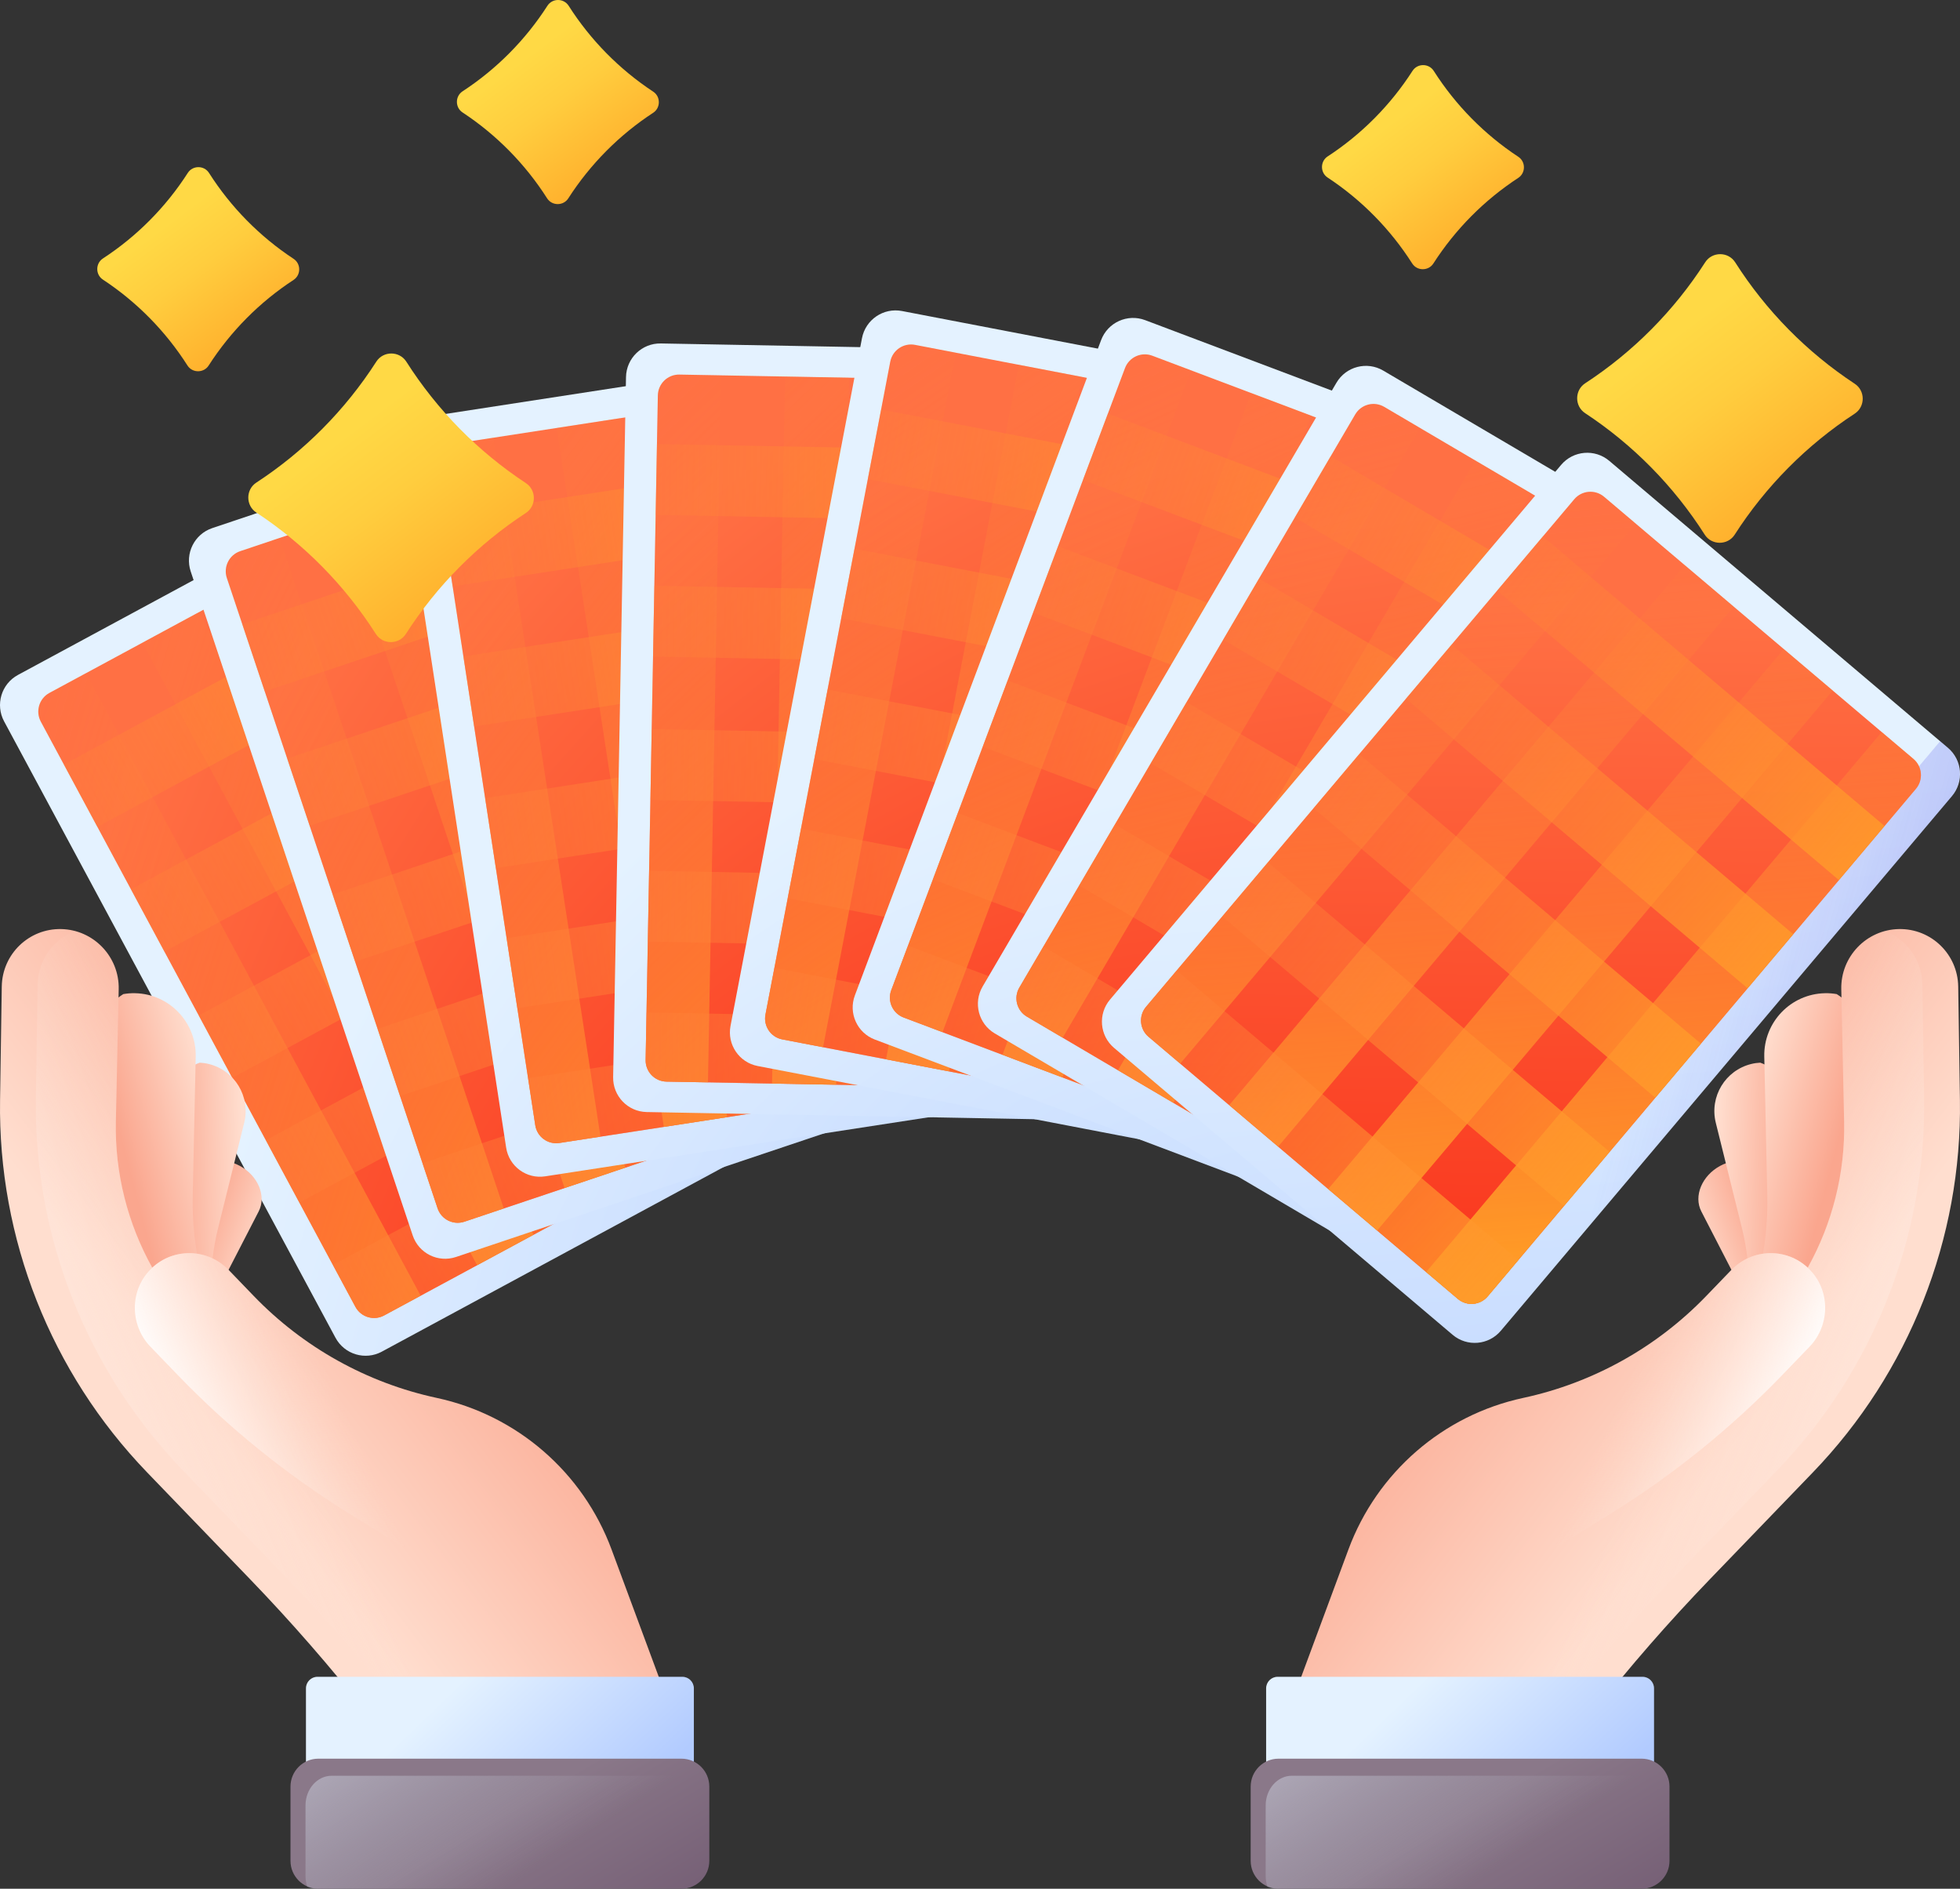 <svg width="301" height="290" viewBox="0 0 301 290" fill="none" xmlns="http://www.w3.org/2000/svg">
<rect x="0" y="0" width="301" height="290" fill="#333333" stroke="none"/>
<path d="M118.582 175.173L58.635 207.538C56.082 208.917 52.897 207.96 51.521 205.401L0.629 110.758C-0.746 108.199 0.208 105.007 2.762 103.629L62.709 71.263C65.262 69.885 68.447 70.841 69.823 73.4L120.714 168.044C122.089 170.602 121.135 173.794 118.582 175.173Z" fill="url(#paint0_linear_156_122)"/>
<path d="M62.63 71.307L61.334 72.007L111.444 165.198C112.843 167.799 111.872 171.044 109.276 172.445L50.779 204.028L51.477 205.326C52.876 207.927 56.114 208.9 58.71 207.498L118.503 175.216C121.099 173.815 122.07 170.57 120.671 167.969L69.863 73.48C68.465 70.878 65.226 69.906 62.63 71.307Z" fill="url(#paint1_linear_156_122)"/>
<path d="M113.754 172.412L58.99 201.979C57.408 202.833 55.435 202.24 54.582 200.655L6.271 110.808C5.419 109.223 6.01 107.246 7.592 106.391L62.355 76.824C63.937 75.97 65.911 76.563 66.763 78.148L115.075 167.995C115.927 169.58 115.335 171.558 113.754 172.412Z" fill="url(#paint2_linear_156_122)"/>
<path d="M13.205 103.361L64.603 198.947L58.99 201.978C57.406 202.833 55.432 202.24 54.58 200.656L6.269 110.809C5.416 109.225 6.008 107.247 7.592 106.392L13.205 103.361Z" fill="url(#paint3_linear_156_122)"/>
<path d="M30.541 94L81.939 189.586L73.271 194.266L21.873 98.68L30.541 94Z" fill="url(#paint4_linear_156_122)"/>
<path d="M48.072 84.535L99.47 180.122L90.802 184.801L39.404 89.216L48.072 84.535Z" fill="url(#paint5_linear_156_122)"/>
<path d="M66.762 78.147L115.073 167.993C115.926 169.578 115.334 171.555 113.75 172.41L108.137 175.441L56.74 79.856L62.354 76.825C63.937 75.97 65.911 76.563 66.762 78.147Z" fill="url(#paint6_linear_156_122)"/>
<path d="M111.62 161.57L115.074 167.994C115.926 169.578 115.334 171.556 113.751 172.411L58.988 201.978C57.405 202.833 55.431 202.24 54.579 200.655L51.125 194.231L111.62 161.57Z" fill="url(#paint7_linear_156_122)"/>
<path d="M101.319 142.414L106.469 151.991L45.974 184.652L40.824 175.075L101.319 142.414Z" fill="url(#paint8_linear_156_122)"/>
<path d="M91.019 123.258L96.168 132.834L35.673 165.496L30.523 155.919L91.019 123.258Z" fill="url(#paint9_linear_156_122)"/>
<path d="M80.602 103.883L85.752 113.46L25.257 146.121L20.107 136.544L80.602 103.883Z" fill="url(#paint10_linear_156_122)"/>
<path d="M70.301 84.727L75.451 94.304L14.956 126.965L9.807 117.388L70.301 84.727Z" fill="url(#paint11_linear_156_122)"/>
<path d="M134.592 171.323L70.026 193.002C67.276 193.926 64.299 192.441 63.378 189.685L29.289 87.748C28.368 84.992 29.85 82.01 32.6 81.086L97.166 59.407C99.917 58.484 102.893 59.969 103.814 62.725L137.903 164.661C138.825 167.417 137.342 170.399 134.592 171.323Z" fill="url(#paint12_linear_156_122)"/>
<path d="M97.082 59.433L95.685 59.902L129.251 160.273C130.187 163.075 128.681 166.107 125.885 167.046L62.881 188.201L63.349 189.6C64.286 192.402 67.312 193.912 70.108 192.973L134.508 171.349C137.304 170.411 138.811 167.378 137.874 164.576L103.84 62.806C102.903 60.004 99.877 58.494 97.082 59.433Z" fill="url(#paint13_linear_156_122)"/>
<path d="M130.303 167.777L71.32 187.583C69.616 188.155 67.772 187.234 67.201 185.527L34.839 88.757C34.269 87.049 35.187 85.201 36.891 84.629L95.874 64.824C97.578 64.252 99.423 65.172 99.993 66.88L132.354 163.65C132.926 165.357 132.007 167.205 130.303 167.777Z" fill="url(#paint14_linear_156_122)"/>
<path d="M42.937 82.602L77.365 185.553L71.319 187.583C69.613 188.156 67.769 187.236 67.198 185.529L34.837 88.759C34.267 87.052 35.185 85.204 36.891 84.632L42.937 82.602Z" fill="url(#paint15_linear_156_122)"/>
<path d="M61.61 76.332L96.038 179.284L86.702 182.418L52.273 79.467L61.61 76.332Z" fill="url(#paint16_linear_156_122)"/>
<path d="M80.492 69.99L114.92 172.942L105.584 176.077L71.156 73.125L80.492 69.99Z" fill="url(#paint17_linear_156_122)"/>
<path d="M99.992 66.881L132.353 163.651C132.924 165.358 132.006 167.206 130.3 167.778L124.254 169.809L89.826 66.856L95.872 64.826C97.577 64.254 99.422 65.174 99.992 66.881Z" fill="url(#paint18_linear_156_122)"/>
<path d="M130.041 156.732L132.355 163.651C132.925 165.358 132.007 167.206 130.301 167.779L71.319 187.583C69.613 188.156 67.769 187.236 67.198 185.529L64.885 178.61L130.041 156.732Z" fill="url(#paint19_linear_156_122)"/>
<path d="M123.142 136.1L126.592 146.415L61.435 168.292L57.986 157.977L123.142 136.1Z" fill="url(#paint20_linear_156_122)"/>
<path d="M116.242 115.465L119.691 125.78L54.536 147.658L51.086 137.343L116.242 115.465Z" fill="url(#paint21_linear_156_122)"/>
<path d="M109.264 94.6L112.714 104.915L47.557 126.792L44.107 116.477L109.264 94.6Z" fill="url(#paint22_linear_156_122)"/>
<path d="M102.363 73.967L105.813 84.282L40.656 106.16L37.207 95.845L102.363 73.967Z" fill="url(#paint23_linear_156_122)"/>
<path d="M151.024 170.256L83.719 180.619C80.852 181.06 78.171 179.089 77.731 176.216L61.437 69.956C60.996 67.083 62.963 64.397 65.829 63.956L133.134 53.593C136.001 53.152 138.682 55.122 139.122 57.995L155.416 164.256C155.857 167.128 153.89 169.814 151.024 170.256Z" fill="url(#paint24_linear_156_122)"/>
<path d="M133.049 53.606L131.593 53.83L147.637 158.459C148.085 161.379 146.086 164.11 143.171 164.559L77.494 174.671L77.718 176.129C78.166 179.049 80.891 181.053 83.806 180.605L150.938 170.269C153.852 169.82 155.851 167.089 155.404 164.169L139.137 58.081C138.689 55.161 135.963 53.157 133.049 53.606Z" fill="url(#paint25_linear_156_122)"/>
<path d="M147.397 166.032L85.911 175.498C84.135 175.772 82.474 174.551 82.201 172.771L66.734 71.896C66.461 70.117 67.679 68.452 69.455 68.179L130.941 58.712C132.717 58.439 134.378 59.66 134.651 61.44L150.119 162.314C150.392 164.094 149.173 165.759 147.397 166.032Z" fill="url(#paint26_linear_156_122)"/>
<path d="M75.759 67.209L92.215 174.528L85.913 175.498C84.135 175.772 82.474 174.551 82.201 172.772L66.733 71.897C66.461 70.118 67.68 68.453 69.457 68.18L75.759 67.209Z" fill="url(#paint27_linear_156_122)"/>
<path d="M95.223 64.211L111.678 171.529L101.947 173.027L85.49 65.709L95.223 64.211Z" fill="url(#paint28_linear_156_122)"/>
<path d="M114.906 61.182L131.362 168.5L121.63 169.999L105.174 62.68L114.906 61.182Z" fill="url(#paint29_linear_156_122)"/>
<path d="M134.653 61.438L150.12 162.313C150.393 164.092 149.174 165.757 147.397 166.031L141.095 167.001L124.639 59.683L130.941 58.712C132.718 58.438 134.38 59.66 134.653 61.438Z" fill="url(#paint30_linear_156_122)"/>
<path d="M149.013 155.102L150.119 162.314C150.392 164.093 149.173 165.757 147.396 166.031L85.912 175.498C84.134 175.771 82.472 174.55 82.2 172.771L81.094 165.559L149.013 155.102Z" fill="url(#paint31_linear_156_122)"/>
<path d="M145.717 133.594L147.366 144.347L79.446 154.804L77.797 144.051L145.717 133.594Z" fill="url(#paint32_linear_156_122)"/>
<path d="M142.418 112.086L144.067 122.839L76.147 133.296L74.498 122.543L142.418 112.086Z" fill="url(#paint33_linear_156_122)"/>
<path d="M139.084 90.334L140.733 101.087L72.812 111.544L71.164 100.791L139.084 90.334Z" fill="url(#paint34_linear_156_122)"/>
<path d="M135.785 68.826L137.434 79.579L69.514 90.036L67.865 79.284L135.785 68.826Z" fill="url(#paint35_linear_156_122)"/>
<path d="M167.398 172.004L99.315 170.747C96.416 170.694 94.108 168.295 94.161 165.389L96.136 57.9C96.19 54.994 98.584 52.682 101.484 52.735L169.567 53.992C172.467 54.045 174.774 56.444 174.721 59.35L172.746 166.84C172.692 169.746 170.298 172.058 167.398 172.004Z" fill="url(#paint36_linear_156_122)"/>
<path d="M169.48 53.99L168.008 53.963L166.062 159.802C166.008 162.756 163.574 165.107 160.626 165.052L94.19 163.826L94.163 165.301C94.109 168.255 96.455 170.694 99.403 170.749L167.311 172.002C170.259 172.056 172.693 169.705 172.747 166.751L174.719 59.437C174.774 56.483 172.428 54.044 169.48 53.99Z" fill="url(#paint37_linear_156_122)"/>
<path d="M164.541 167.223L102.344 166.075C100.548 166.042 99.118 164.556 99.151 162.755L101.027 60.714C101.06 58.914 102.543 57.481 104.34 57.514L166.537 58.662C168.333 58.695 169.763 60.181 169.73 61.982L167.854 164.024C167.821 165.824 166.338 167.256 164.541 167.223Z" fill="url(#paint38_linear_156_122)"/>
<path d="M110.717 57.633L108.722 166.192L102.346 166.074C100.548 166.041 99.118 164.554 99.151 162.755L101.027 60.714C101.06 58.914 102.543 57.481 104.342 57.514L110.717 57.633Z" fill="url(#paint39_linear_156_122)"/>
<path d="M130.404 57.998L128.41 166.557L118.564 166.376L120.56 57.816L130.404 57.998Z" fill="url(#paint40_linear_156_122)"/>
<path d="M150.316 58.365L148.321 166.924L138.477 166.743L140.472 58.184L150.316 58.365Z" fill="url(#paint41_linear_156_122)"/>
<path d="M169.73 61.983L167.854 164.024C167.821 165.824 166.338 167.257 164.539 167.224L158.164 167.106L160.16 58.547L166.535 58.665C168.333 58.697 169.763 60.184 169.73 61.983Z" fill="url(#paint42_linear_156_122)"/>
<path d="M167.99 156.729L167.856 164.024C167.823 165.824 166.339 167.257 164.541 167.224L102.346 166.076C100.548 166.043 99.118 164.556 99.151 162.756L99.285 155.461L167.99 156.729Z" fill="url(#paint43_linear_156_122)"/>
<path d="M168.39 134.973L168.19 145.85L99.484 144.582L99.684 133.705L168.39 134.973Z" fill="url(#paint44_linear_156_122)"/>
<path d="M168.79 113.217L168.59 124.094L99.885 122.826L100.085 111.949L168.79 113.217Z" fill="url(#paint45_linear_156_122)"/>
<path d="M169.192 91.211L168.992 102.088L100.287 100.82L100.487 89.943L169.192 91.211Z" fill="url(#paint46_linear_156_122)"/>
<path d="M169.593 69.456L169.393 80.332L100.688 79.064L100.888 68.188L169.593 69.456Z" fill="url(#paint47_linear_156_122)"/>
<path d="M183.234 176.518L116.356 163.679C113.507 163.132 111.641 160.375 112.187 157.521L132.374 51.933C132.92 49.079 135.672 47.208 138.52 47.755L205.399 60.594C208.247 61.141 210.114 63.898 209.568 66.752L189.381 172.34C188.835 175.194 186.083 177.065 183.234 176.518Z" fill="url(#paint48_linear_156_122)"/>
<path d="M205.313 60.576L203.867 60.299L183.989 164.265C183.434 167.167 180.637 169.069 177.741 168.513L112.481 155.985L112.204 157.433C111.649 160.335 113.547 163.139 116.443 163.695L183.149 176.501C186.046 177.057 188.843 175.155 189.398 172.253L209.552 66.838C210.107 63.935 208.209 61.132 205.313 60.576Z" fill="url(#paint49_linear_156_122)"/>
<path d="M181.232 171.322L120.136 159.593C118.371 159.254 117.215 157.546 117.553 155.777L136.717 55.542C137.055 53.774 138.76 52.614 140.525 52.953L201.621 64.682C203.386 65.021 204.542 66.729 204.204 68.498L185.04 168.733C184.702 170.501 182.997 171.66 181.232 171.322Z" fill="url(#paint50_linear_156_122)"/>
<path d="M146.788 54.154L126.399 160.793L120.136 159.59C118.37 159.251 117.213 157.543 117.551 155.775L136.715 55.539C137.053 53.772 138.758 52.613 140.525 52.951L146.788 54.154Z" fill="url(#paint51_linear_156_122)"/>
<path d="M166.128 57.866L145.739 164.505L136.068 162.648L156.457 56.01L166.128 57.866Z" fill="url(#paint52_linear_156_122)"/>
<path d="M185.688 61.622L165.299 168.26L155.629 166.404L176.017 59.766L185.688 61.622Z" fill="url(#paint53_linear_156_122)"/>
<path d="M204.205 68.496L185.041 168.731C184.703 170.499 182.998 171.658 181.231 171.319L174.969 170.117L195.357 63.478L201.62 64.681C203.386 65.02 204.543 66.728 204.205 68.496Z" fill="url(#paint54_linear_156_122)"/>
<path d="M186.411 161.566L185.041 168.732C184.703 170.5 182.998 171.659 181.231 171.32L120.136 159.592C118.37 159.252 117.213 157.544 117.551 155.776L118.921 148.609L186.411 161.566Z" fill="url(#paint55_linear_156_122)"/>
<path d="M190.497 140.192L188.454 150.877L120.965 137.921L123.008 127.236L190.497 140.192Z" fill="url(#paint56_linear_156_122)"/>
<path d="M194.583 118.823L192.54 129.508L125.051 116.551L127.093 105.867L194.583 118.823Z" fill="url(#paint57_linear_156_122)"/>
<path d="M198.714 97.208L196.671 107.892L129.182 94.936L131.224 84.252L198.714 97.208Z" fill="url(#paint58_linear_156_122)"/>
<path d="M202.802 75.835L200.76 86.519L133.27 73.563L135.313 62.879L202.802 75.835Z" fill="url(#paint59_linear_156_122)"/>
<path d="M198.075 183.662L134.349 159.614C131.635 158.59 130.263 155.555 131.286 152.835L169.097 52.225C170.119 49.506 173.148 48.131 175.863 49.156L239.588 73.203C242.303 74.227 243.674 77.262 242.652 79.982L204.841 180.592C203.818 183.312 200.789 184.686 198.075 183.662Z" fill="url(#paint60_linear_156_122)"/>
<path d="M239.506 73.172L238.128 72.652L200.897 171.717C199.858 174.483 196.779 175.88 194.019 174.839L131.836 151.373L131.317 152.754C130.277 155.52 131.672 158.605 134.432 159.646L197.993 183.632C200.753 184.673 203.832 183.276 204.872 180.51L242.622 80.064C243.66 77.299 242.266 74.214 239.506 73.172Z" fill="url(#paint61_linear_156_122)"/>
<path d="M196.986 178.199L138.77 156.231C137.089 155.596 136.238 153.716 136.872 152.031L172.767 56.52C173.4 54.835 175.277 53.984 176.959 54.618L235.174 76.586C236.856 77.221 237.706 79.102 237.073 80.786L201.178 176.297C200.544 177.982 198.667 178.834 196.986 178.199Z" fill="url(#paint62_linear_156_122)"/>
<path d="M182.927 56.871L144.739 158.483L138.772 156.231C137.089 155.596 136.239 153.716 136.871 152.031L172.767 56.521C173.4 54.837 175.277 53.985 176.96 54.62L182.927 56.871Z" fill="url(#paint63_linear_156_122)"/>
<path d="M201.352 63.825L163.164 165.437L153.949 161.959L192.137 60.348L201.352 63.825Z" fill="url(#paint64_linear_156_122)"/>
<path d="M219.991 70.858L181.803 172.469L172.588 168.992L210.776 67.381L219.991 70.858Z" fill="url(#paint65_linear_156_122)"/>
<path d="M237.073 80.788L201.178 176.298C200.545 177.982 198.668 178.834 196.984 178.199L191.018 175.947L229.206 74.336L235.172 76.587C236.856 77.223 237.706 79.104 237.073 80.788Z" fill="url(#paint66_linear_156_122)"/>
<path d="M203.746 169.47L201.18 176.299C200.546 177.983 198.67 178.835 196.986 178.2L138.772 156.232C137.089 155.597 136.239 153.716 136.871 152.032L139.438 145.203L203.746 169.47Z" fill="url(#paint67_linear_156_122)"/>
<path d="M211.398 149.105L207.572 159.286L143.264 135.018L147.09 124.838L211.398 149.105Z" fill="url(#paint68_linear_156_122)"/>
<path d="M219.05 128.742L215.224 138.922L150.916 114.656L154.742 104.475L219.05 128.742Z" fill="url(#paint69_linear_156_122)"/>
<path d="M226.792 108.146L222.966 118.327L158.658 94.06L162.484 83.879L226.792 108.146Z" fill="url(#paint70_linear_156_122)"/>
<path d="M234.445 87.781L230.619 97.961L166.311 73.694L170.137 63.514L234.445 87.781Z" fill="url(#paint71_linear_156_122)"/>
<path d="M211.487 193.233L152.77 158.678C150.27 157.206 149.433 153.982 150.902 151.475L205.236 58.774C206.705 56.268 209.923 55.43 212.424 56.901L271.141 91.457C273.641 92.929 274.478 96.153 273.009 98.659L218.675 191.362C217.206 193.867 213.989 194.705 211.487 193.233Z" fill="url(#paint72_linear_156_122)"/>
<path d="M271.067 91.412L269.797 90.664L216.297 181.943C214.804 184.49 211.532 185.343 208.989 183.846L151.693 150.127L150.947 151.399C149.454 153.947 150.304 157.226 152.847 158.722L211.413 193.189C213.955 194.685 217.227 193.833 218.72 191.285L272.966 98.734C274.46 96.186 273.609 92.908 271.067 91.412Z" fill="url(#paint73_linear_156_122)"/>
<path d="M211.34 187.665L157.7 156.097C156.151 155.186 155.632 153.188 156.542 151.635L208.123 63.631C209.033 62.079 211.026 61.559 212.576 62.471L266.216 94.039C267.765 94.951 268.284 96.948 267.374 98.501L215.793 186.505C214.883 188.058 212.89 188.577 211.34 187.665Z" fill="url(#paint74_linear_156_122)"/>
<path d="M218.074 65.707L163.198 159.332L157.7 156.097C156.149 155.184 155.63 153.186 156.54 151.633L208.12 63.63C209.03 62.078 211.024 61.559 212.575 62.472L218.074 65.707Z" fill="url(#paint75_linear_156_122)"/>
<path d="M235.055 75.7L180.18 169.325L171.689 164.328L226.565 70.703L235.055 75.7Z" fill="url(#paint76_linear_156_122)"/>
<path d="M252.227 85.807L197.352 179.432L188.861 174.435L243.737 80.811L252.227 85.807Z" fill="url(#paint77_linear_156_122)"/>
<path d="M267.375 98.501L215.795 186.504C214.885 188.056 212.891 188.576 211.34 187.663L205.842 184.427L260.717 90.803L266.215 94.038C267.766 94.951 268.285 96.949 267.375 98.501Z" fill="url(#paint78_linear_156_122)"/>
<path d="M219.481 180.214L215.794 186.505C214.884 188.057 212.89 188.577 211.339 187.664L157.7 156.097C156.149 155.184 155.63 153.186 156.54 151.634L160.228 145.342L219.481 180.214Z" fill="url(#paint79_linear_156_122)"/>
<path d="M230.478 161.449L224.98 170.829L165.727 135.959L171.225 126.578L230.478 161.449Z" fill="url(#paint80_linear_156_122)"/>
<path d="M241.478 142.686L235.98 152.066L176.727 117.195L182.225 107.814L241.478 142.686Z" fill="url(#paint81_linear_156_122)"/>
<path d="M252.599 123.709L247.101 133.09L187.848 98.219L193.346 88.838L252.599 123.709Z" fill="url(#paint82_linear_156_122)"/>
<path d="M263.597 104.945L258.099 114.326L198.846 79.455L204.343 70.074L263.597 104.945Z" fill="url(#paint83_linear_156_122)"/>
<path d="M223.084 204.951L171.086 160.894C168.871 159.017 168.593 155.697 170.467 153.478L239.741 71.384C241.613 69.165 244.927 68.887 247.142 70.764L299.14 114.82C301.355 116.697 301.632 120.017 299.759 122.237L230.485 204.33C228.612 206.549 225.299 206.827 223.084 204.951Z" fill="url(#paint84_linear_156_122)"/>
<path d="M299.072 114.763L297.948 113.811L229.737 194.644C227.833 196.9 224.464 197.183 222.212 195.275L171.473 152.284L170.522 153.411C168.618 155.667 168.9 159.042 171.152 160.95L223.016 204.894C225.267 206.802 228.636 206.519 230.54 204.263L299.702 122.303C301.606 120.046 301.324 116.671 299.072 114.763Z" fill="url(#paint85_linear_156_122)"/>
<path d="M223.879 199.436L176.378 159.189C175.005 158.026 174.834 155.969 175.994 154.594L241.757 76.661C242.917 75.286 244.971 75.114 246.343 76.277L293.845 116.524C295.217 117.687 295.389 119.744 294.228 121.119L228.465 199.052C227.304 200.427 225.252 200.599 223.879 199.436Z" fill="url(#paint86_linear_156_122)"/>
<path d="M251.212 80.403L181.248 163.314L176.379 159.189C175.005 158.025 174.834 155.967 175.993 154.593L241.756 76.66C242.916 75.286 244.969 75.114 246.343 76.278L251.212 80.403Z" fill="url(#paint87_linear_156_122)"/>
<path d="M266.25 93.144L196.286 176.055L188.768 169.684L258.731 86.773L266.25 93.144Z" fill="url(#paint88_linear_156_122)"/>
<path d="M281.455 106.029L211.492 188.94L203.973 182.57L273.937 99.658L281.455 106.029Z" fill="url(#paint89_linear_156_122)"/>
<path d="M294.232 121.12L228.469 199.052C227.309 200.427 225.256 200.599 223.883 199.435L219.014 195.309L288.978 112.398L293.847 116.524C295.22 117.688 295.392 119.745 294.232 121.12Z" fill="url(#paint90_linear_156_122)"/>
<path d="M233.168 193.482L228.466 199.054C227.306 200.428 225.253 200.6 223.879 199.436L176.379 159.189C175.005 158.026 174.834 155.968 175.993 154.594L180.695 149.021L233.168 193.482Z" fill="url(#paint91_linear_156_122)"/>
<path d="M247.19 176.866L240.18 185.173L187.707 140.713L194.717 132.406L247.19 176.866Z" fill="url(#paint92_linear_156_122)"/>
<path d="M261.213 160.249L254.204 168.556L201.73 124.096L208.74 115.789L261.213 160.249Z" fill="url(#paint93_linear_156_122)"/>
<path d="M275.393 143.442L268.383 151.749L215.91 107.29L222.92 98.982L275.393 143.442Z" fill="url(#paint94_linear_156_122)"/>
<path d="M289.415 126.827L282.405 135.133L229.932 90.675L236.942 82.367L289.415 126.827Z" fill="url(#paint95_linear_156_122)"/>
<path d="M261.224 182.173C260.692 183.446 260.668 184.827 261.275 186.005L266.208 195.577C268.02 199.097 268.713 203.109 268.281 207.217C273.991 204.166 276.953 197.985 275.096 192.926C274.624 191.639 274.078 190.378 273.457 189.15L269.288 180.895C268.533 179.4 266.95 178.583 265.182 178.566C264.843 178.684 264.509 178.828 264.182 179.005C262.781 179.755 261.753 180.912 261.224 182.173Z" fill="url(#paint96_linear_156_122)"/>
<path d="M275.04 168.395L278.408 182.368C278.908 184.447 279.307 186.54 279.603 188.64C280.768 196.898 275.462 204.687 267.377 206.664C268.926 200.813 269.007 194.607 267.526 188.635L263.496 172.39C263 170.391 263.364 168.37 264.358 166.733C265.341 165.111 266.944 163.86 268.929 163.371C269.394 163.254 269.858 163.189 270.323 163.166C272.593 163.966 274.43 165.864 275.04 168.395Z" fill="url(#paint97_linear_156_122)"/>
<path d="M286.49 160.505L286.764 178.912C286.804 181.652 286.712 184.379 286.491 187.087C285.622 197.731 276.801 205.963 266.145 206.148C269.726 199.276 271.574 191.546 271.406 183.667L270.943 162.233C270.886 159.594 271.911 157.174 273.612 155.408C275.298 153.66 277.653 152.55 280.27 152.501C280.883 152.486 281.481 152.536 282.069 152.638C284.678 154.281 286.44 157.171 286.49 160.505Z" fill="url(#paint98_linear_156_122)"/>
<path d="M291.612 142.652C286.63 142.75 282.662 146.892 282.769 151.884L283.205 172.203C283.374 180.111 281.404 187.848 277.614 194.648C274.292 191.548 269.082 191.681 265.901 194.98L262.053 198.972C254.428 206.881 244.63 212.338 233.914 214.642C221.597 217.291 211.467 226.077 207.078 237.918L196.188 267.294L203.144 274.028L216.337 286.799C220.037 290.38 226.083 289.658 228.846 285.311C228.854 285.297 228.863 285.285 228.871 285.272C238.661 269.921 249.96 255.582 262.599 242.472L278.416 226.064C293.189 210.739 301.309 190.187 300.989 168.93L300.725 151.474C300.652 146.506 296.571 142.555 291.612 142.652Z" fill="url(#paint99_linear_156_122)"/>
<path d="M216.768 287.217L196.189 267.297L207.078 237.92C208.88 233.064 211.644 228.72 215.13 225.104C220.144 219.903 226.648 216.206 233.914 214.643C244.629 212.339 254.43 206.882 262.055 198.973L265.901 194.983C266.961 193.884 268.246 193.133 269.611 192.742C270.744 192.412 271.93 192.332 273.088 192.495C274.731 192.72 276.317 193.439 277.615 194.648C281.403 187.848 283.374 180.11 283.205 172.205L282.768 151.885C282.676 147.625 285.554 143.983 289.499 142.951C292.805 144.223 295.168 147.406 295.223 151.176L295.489 168.633C295.808 189.89 287.687 210.441 272.914 225.766L257.096 242.175C244.038 255.72 232.409 270.58 222.397 286.509C222.392 286.516 222.387 286.524 222.382 286.531C221.153 288.492 218.432 288.827 216.768 287.217Z" fill="url(#paint100_linear_156_122)"/>
<path d="M277.616 194.649C274.294 191.549 269.085 191.682 265.903 194.981L262.055 198.973C254.431 206.882 244.632 212.339 233.917 214.643C221.6 217.292 211.47 226.079 207.08 237.919L206.666 239.037L237.522 238.502L247.291 232.448C256.957 226.458 265.841 219.284 273.738 211.093L277.892 206.784C281.104 203.451 281.115 198.035 277.789 194.816C277.751 194.78 277.616 194.649 277.616 194.649Z" fill="url(#paint101_linear_156_122)"/>
<path d="M252.245 278.698H196.21C195.233 278.698 194.441 277.904 194.441 276.926V259.233C194.441 258.254 195.233 257.461 196.21 257.461H252.245C253.221 257.461 254.013 258.255 254.013 259.233V276.926C254.013 277.905 253.221 278.698 252.245 278.698Z" fill="url(#paint102_linear_156_122)"/>
<path d="M256.387 285.717V274.315C256.387 271.95 254.474 270.033 252.114 270.033H196.342C193.982 270.033 192.068 271.951 192.068 274.316V285.718C192.068 288.083 193.982 290 196.342 290H252.114C254.474 289.999 256.387 288.081 256.387 285.717Z" fill="url(#paint103_linear_156_122)"/>
<path d="M194.373 277.218C194.373 274.699 196.169 272.656 198.384 272.656H254.681C255.187 272.656 255.671 272.767 256.117 272.963C256.289 273.47 256.386 274.019 256.386 274.596V285.438C256.386 287.957 254.59 290 252.375 290H196.078C195.572 290 195.088 289.889 194.642 289.694C194.471 289.186 194.373 288.637 194.373 288.06V277.218Z" fill="url(#paint104_linear_156_122)"/>
<path d="M39.776 182.173C40.308 183.446 40.333 184.827 39.725 186.005L34.792 195.577C32.98 199.097 32.288 203.109 32.72 207.217C27.009 204.166 24.047 197.985 25.904 192.926C26.376 191.639 26.923 190.378 27.543 189.15L31.713 180.895C32.468 179.4 34.05 178.583 35.818 178.566C36.157 178.684 36.491 178.828 36.819 179.005C38.22 179.755 39.248 180.912 39.776 182.173Z" fill="url(#paint105_linear_156_122)"/>
<path d="M25.96 168.395L22.593 182.368C22.093 184.447 21.695 186.54 21.398 188.64C20.234 196.898 25.539 204.687 33.624 206.664C32.075 200.813 31.995 194.607 33.475 188.635L37.505 172.39C38.002 170.391 37.637 168.37 36.644 166.733C35.66 165.111 34.057 163.86 32.072 163.371C31.608 163.254 31.144 163.189 30.678 163.166C28.408 163.966 26.57 165.864 25.96 168.395Z" fill="url(#paint106_linear_156_122)"/>
<path d="M14.511 160.505L14.238 178.912C14.197 181.652 14.29 184.379 14.51 187.087C15.379 197.731 24.2 205.963 34.857 206.148C31.275 199.276 29.427 191.546 29.596 183.667L30.058 162.233C30.115 159.594 29.09 157.174 27.389 155.408C25.703 153.66 23.349 152.55 20.732 152.501C20.118 152.486 19.52 152.536 18.933 152.638C16.323 154.281 14.56 157.171 14.511 160.505Z" fill="url(#paint107_linear_156_122)"/>
<path d="M9.387 142.652C14.369 142.75 18.337 146.892 18.23 151.884L17.794 172.203C17.623 180.111 19.594 187.848 23.384 194.648C26.707 191.548 31.916 191.681 35.097 194.98L38.946 198.972C46.57 206.881 56.369 212.338 67.084 214.642C79.401 217.291 89.531 226.077 93.921 237.918L104.81 267.294L97.853 274.028L84.66 286.799C80.961 290.38 74.915 289.658 72.152 285.311C72.143 285.297 72.135 285.285 72.127 285.272C62.337 269.921 51.038 255.582 38.399 242.472L22.582 226.064C7.809 210.739 -0.311 190.187 0.009 168.93L0.272 151.474C0.347 146.506 4.427 142.555 9.387 142.652Z" fill="url(#paint108_linear_156_122)"/>
<path d="M84.229 287.217L104.808 267.297L93.92 237.92C92.117 233.064 89.353 228.72 85.868 225.104C80.854 219.903 74.35 216.206 67.084 214.643C56.369 212.339 46.568 206.882 38.943 198.973L35.097 194.983C34.037 193.884 32.752 193.133 31.387 192.742C30.254 192.412 29.067 192.332 27.909 192.495C26.267 192.72 24.68 193.439 23.383 194.648C19.595 187.848 17.623 180.11 17.793 172.205L18.23 151.885C18.322 147.625 15.444 143.983 11.499 142.951C8.193 144.223 5.83 147.406 5.775 151.176L5.509 168.633C5.19 189.89 13.311 210.441 28.084 225.766L43.902 242.175C56.96 255.72 68.589 270.58 78.601 286.509C78.605 286.516 78.61 286.524 78.615 286.531C79.845 288.492 82.566 288.827 84.229 287.217Z" fill="url(#paint109_linear_156_122)"/>
<path d="M23.383 194.649C26.705 191.549 31.915 191.682 35.096 194.981L38.944 198.973C46.569 206.882 56.367 212.339 67.083 214.643C79.4 217.292 89.53 226.079 93.919 237.919L94.333 239.037L63.477 238.502L53.709 232.448C44.042 226.458 35.158 219.284 27.261 211.093L23.107 206.784C19.895 203.451 19.885 198.035 23.21 194.816C23.248 194.78 23.383 194.649 23.383 194.649Z" fill="url(#paint110_linear_156_122)"/>
<path d="M104.789 278.698H48.755C47.778 278.698 46.986 277.904 46.986 276.926V259.233C46.986 258.254 47.778 257.461 48.755 257.461H104.789C105.766 257.461 106.558 258.255 106.558 259.233V276.926C106.558 277.905 105.766 278.698 104.789 278.698Z" fill="url(#paint111_linear_156_122)"/>
<path d="M108.93 285.717V274.315C108.93 271.95 107.017 270.033 104.657 270.033H48.884C46.524 270.033 44.611 271.951 44.611 274.316V285.718C44.611 288.083 46.525 290 48.884 290H104.657C107.017 289.999 108.93 288.081 108.93 285.717Z" fill="url(#paint112_linear_156_122)"/>
<path d="M46.918 277.218C46.918 274.699 48.714 272.656 50.929 272.656H107.226C107.733 272.656 108.216 272.767 108.662 272.963C108.833 273.47 108.931 274.019 108.931 274.596V285.438C108.931 287.957 107.135 290 104.92 290H48.623C48.116 290 47.633 289.889 47.187 289.694C47.015 289.186 46.918 288.637 46.918 288.06V277.218Z" fill="url(#paint113_linear_156_122)"/>
<path d="M80.754 78.766C73.381 83.581 67.089 89.924 62.325 97.343C61.253 99.011 58.78 99.007 57.715 97.335C52.977 89.898 46.709 83.533 39.353 78.691C37.72 77.616 37.724 75.172 39.361 74.103C46.735 69.288 53.026 62.946 57.791 55.526C58.862 53.858 61.335 53.862 62.401 55.534C67.138 62.971 73.407 69.336 80.763 74.179C82.395 75.254 82.391 77.698 80.754 78.766Z" fill="url(#paint114_linear_156_122)"/>
<path d="M284.831 63.514C277.457 68.329 271.165 74.671 266.401 82.091C265.329 83.76 262.857 83.755 261.791 82.083C257.054 74.646 250.785 68.281 243.429 63.438C241.796 62.364 241.801 59.92 243.437 58.851C250.811 54.036 257.103 47.694 261.867 40.274C262.939 38.606 265.411 38.61 266.477 40.282C271.214 47.719 277.483 54.084 284.84 58.927C286.472 60.001 286.467 62.445 284.831 63.514Z" fill="url(#paint115_linear_156_122)"/>
<path d="M45.079 42.983C39.865 46.389 35.416 50.874 32.046 56.121C31.288 57.3 29.54 57.298 28.786 56.115C25.436 50.855 21.003 46.354 15.802 42.93C14.647 42.17 14.65 40.442 15.807 39.686C21.022 36.281 25.471 31.797 28.84 26.549C29.598 25.369 31.347 25.372 32.1 26.555C35.45 31.814 39.883 36.315 45.085 39.74C46.24 40.499 46.237 42.228 45.079 42.983Z" fill="url(#paint116_linear_156_122)"/>
<path d="M100.31 17.317C95.095 20.722 90.646 25.207 87.276 30.454C86.519 31.634 84.77 31.631 84.017 30.448C80.667 25.189 76.234 20.688 71.032 17.264C69.877 16.504 69.88 14.776 71.038 14.02C76.252 10.614 80.702 6.13 84.07 0.883C84.828 -0.297 86.577 -0.294 87.33 0.889C90.681 6.148 95.114 10.649 100.316 14.074C101.47 14.833 101.467 16.561 100.31 17.317Z" fill="url(#paint117_linear_156_122)"/>
<path d="M233.161 27.315C227.947 30.721 223.497 35.206 220.128 40.453C219.37 41.633 217.621 41.63 216.868 40.447C213.518 35.188 209.085 30.686 203.884 27.262C202.729 26.502 202.732 24.774 203.889 24.018C209.104 20.613 213.553 16.128 216.922 10.881C217.68 9.701 219.429 9.704 220.182 10.887C223.532 16.146 227.965 20.647 233.167 24.072C234.322 24.831 234.319 26.56 233.161 27.315Z" fill="url(#paint118_linear_156_122)"/>
<defs>
<linearGradient id="paint0_linear_156_122" x1="48.132" y1="135.626" x2="196.421" y2="180.001" gradientUnits="userSpaceOnUse">
<stop stop-color="#E4F2FF"/>
<stop offset="1" stop-color="#B2CBFF"/>
</linearGradient>
<linearGradient id="paint1_linear_156_122" x1="84.855" y1="130.733" x2="184.741" y2="-3.031" gradientUnits="userSpaceOnUse">
<stop stop-color="#3F3CED" stop-opacity="0"/>
<stop offset="0.28" stop-color="#3C3DE4" stop-opacity="0.28"/>
<stop offset="0.731" stop-color="#3541CC" stop-opacity="0.731"/>
<stop offset="1" stop-color="#2F43BB"/>
</linearGradient>
<linearGradient id="paint2_linear_156_122" x1="19.484" y1="122.389" x2="138.536" y2="171.364" gradientUnits="userSpaceOnUse">
<stop stop-color="#FF7044"/>
<stop offset="1" stop-color="#F82814"/>
</linearGradient>
<linearGradient id="paint3_linear_156_122" x1="-18.896" y1="136.627" x2="114.93" y2="176.674" gradientUnits="userSpaceOnUse">
<stop stop-color="#FF7044" stop-opacity="0"/>
<stop offset="1" stop-color="#FFA325"/>
</linearGradient>
<linearGradient id="paint4_linear_156_122" x1="-15.113" y1="123.986" x2="118.713" y2="164.032" gradientUnits="userSpaceOnUse">
<stop stop-color="#FF7044" stop-opacity="0"/>
<stop offset="1" stop-color="#FFA325"/>
</linearGradient>
<linearGradient id="paint5_linear_156_122" x1="-11.071" y1="110.476" x2="122.755" y2="150.522" gradientUnits="userSpaceOnUse">
<stop stop-color="#FF7044" stop-opacity="0"/>
<stop offset="1" stop-color="#FFA325"/>
</linearGradient>
<linearGradient id="paint6_linear_156_122" x1="-7.289" y1="97.835" x2="126.537" y2="137.882" gradientUnits="userSpaceOnUse">
<stop stop-color="#FF7044" stop-opacity="0"/>
<stop offset="1" stop-color="#FFA325"/>
</linearGradient>
<linearGradient id="paint7_linear_156_122" x1="17.451" y1="218.317" x2="132.929" y2="156.243" gradientUnits="userSpaceOnUse">
<stop stop-color="#FF7044" stop-opacity="0"/>
<stop offset="1" stop-color="#FFA325"/>
</linearGradient>
<linearGradient id="paint8_linear_156_122" x1="7.232" y1="199.31" x2="122.711" y2="137.235" gradientUnits="userSpaceOnUse">
<stop stop-color="#FF7044" stop-opacity="0"/>
<stop offset="1" stop-color="#FFA325"/>
</linearGradient>
<linearGradient id="paint9_linear_156_122" x1="-3.062" y1="180.16" x2="112.416" y2="118.085" gradientUnits="userSpaceOnUse">
<stop stop-color="#FF7044" stop-opacity="0"/>
<stop offset="1" stop-color="#FFA325"/>
</linearGradient>
<linearGradient id="paint10_linear_156_122" x1="-13.471" y1="160.791" x2="102.006" y2="98.717" gradientUnits="userSpaceOnUse">
<stop stop-color="#FF7044" stop-opacity="0"/>
<stop offset="1" stop-color="#FFA325"/>
</linearGradient>
<linearGradient id="paint11_linear_156_122" x1="-23.766" y1="141.642" x2="91.713" y2="79.567" gradientUnits="userSpaceOnUse">
<stop stop-color="#FF7044" stop-opacity="0"/>
<stop offset="1" stop-color="#FFA325"/>
</linearGradient>
<linearGradient id="paint12_linear_156_122" x1="71.958" y1="120.341" x2="210.667" y2="189.227" gradientUnits="userSpaceOnUse">
<stop stop-color="#E4F2FF"/>
<stop offset="1" stop-color="#B2CBFF"/>
</linearGradient>
<linearGradient id="paint13_linear_156_122" x1="108.988" y1="121.756" x2="230.113" y2="6.882" gradientUnits="userSpaceOnUse">
<stop stop-color="#3F3CED" stop-opacity="0"/>
<stop offset="0.28" stop-color="#3C3DE4" stop-opacity="0.28"/>
<stop offset="0.731" stop-color="#3541CC" stop-opacity="0.731"/>
<stop offset="1" stop-color="#2F43BB"/>
</linearGradient>
<linearGradient id="paint14_linear_156_122" x1="45.958" y1="102.419" x2="155.058" y2="170.896" gradientUnits="userSpaceOnUse">
<stop stop-color="#FF7044"/>
<stop offset="1" stop-color="#F82814"/>
</linearGradient>
<linearGradient id="paint15_linear_156_122" x1="5.711" y1="109.934" x2="130.892" y2="172.101" gradientUnits="userSpaceOnUse">
<stop stop-color="#FF7044" stop-opacity="0"/>
<stop offset="1" stop-color="#FFA325"/>
</linearGradient>
<linearGradient id="paint16_linear_156_122" x1="11.58" y1="98.115" x2="136.762" y2="160.282" gradientUnits="userSpaceOnUse">
<stop stop-color="#FF7044" stop-opacity="0"/>
<stop offset="1" stop-color="#FFA325"/>
</linearGradient>
<linearGradient id="paint17_linear_156_122" x1="17.853" y1="85.481" x2="143.034" y2="147.648" gradientUnits="userSpaceOnUse">
<stop stop-color="#FF7044" stop-opacity="0"/>
<stop offset="1" stop-color="#FFA325"/>
</linearGradient>
<linearGradient id="paint18_linear_156_122" x1="23.72" y1="73.663" x2="148.901" y2="135.831" gradientUnits="userSpaceOnUse">
<stop stop-color="#FF7044" stop-opacity="0"/>
<stop offset="1" stop-color="#FFA325"/>
</linearGradient>
<linearGradient id="paint19_linear_156_122" x1="27.713" y1="196.644" x2="152.044" y2="155.023" gradientUnits="userSpaceOnUse">
<stop stop-color="#FF7044" stop-opacity="0"/>
<stop offset="1" stop-color="#FFA325"/>
</linearGradient>
<linearGradient id="paint20_linear_156_122" x1="20.859" y1="176.169" x2="145.19" y2="134.547" gradientUnits="userSpaceOnUse">
<stop stop-color="#FF7044" stop-opacity="0"/>
<stop offset="1" stop-color="#FFA325"/>
</linearGradient>
<linearGradient id="paint21_linear_156_122" x1="13.953" y1="155.538" x2="138.284" y2="113.917" gradientUnits="userSpaceOnUse">
<stop stop-color="#FF7044" stop-opacity="0"/>
<stop offset="1" stop-color="#FFA325"/>
</linearGradient>
<linearGradient id="paint22_linear_156_122" x1="6.967" y1="134.677" x2="131.299" y2="93.056" gradientUnits="userSpaceOnUse">
<stop stop-color="#FF7044" stop-opacity="0"/>
<stop offset="1" stop-color="#FFA325"/>
</linearGradient>
<linearGradient id="paint23_linear_156_122" x1="0.06" y1="114.049" x2="124.391" y2="72.427" gradientUnits="userSpaceOnUse">
<stop stop-color="#FF7044" stop-opacity="0"/>
<stop offset="1" stop-color="#FFA325"/>
</linearGradient>
<linearGradient id="paint24_linear_156_122" x1="97.913" y1="109.324" x2="222.891" y2="200.789" gradientUnits="userSpaceOnUse">
<stop stop-color="#E4F2FF"/>
<stop offset="1" stop-color="#B2CBFF"/>
</linearGradient>
<linearGradient id="paint25_linear_156_122" x1="134.155" y1="117.033" x2="272.973" y2="24.488" gradientUnits="userSpaceOnUse">
<stop stop-color="#3F3CED" stop-opacity="0"/>
<stop offset="0.28" stop-color="#3C3DE4" stop-opacity="0.28"/>
<stop offset="0.731" stop-color="#3541CC" stop-opacity="0.731"/>
<stop offset="1" stop-color="#2F43BB"/>
</linearGradient>
<linearGradient id="paint26_linear_156_122" x1="75.34" y1="87.236" x2="171.208" y2="173.274" gradientUnits="userSpaceOnUse">
<stop stop-color="#FF7044"/>
<stop offset="1" stop-color="#F82814"/>
</linearGradient>
<linearGradient id="paint27_linear_156_122" x1="34.419" y1="87.777" x2="147.206" y2="170.319" gradientUnits="userSpaceOnUse">
<stop stop-color="#FF7044" stop-opacity="0"/>
<stop offset="1" stop-color="#FFA325"/>
</linearGradient>
<linearGradient id="paint28_linear_156_122" x1="42.208" y1="77.134" x2="154.994" y2="159.676" gradientUnits="userSpaceOnUse">
<stop stop-color="#FF7044" stop-opacity="0"/>
<stop offset="1" stop-color="#FFA325"/>
</linearGradient>
<linearGradient id="paint29_linear_156_122" x1="50.532" y1="65.763" x2="163.319" y2="148.305" gradientUnits="userSpaceOnUse">
<stop stop-color="#FF7044" stop-opacity="0"/>
<stop offset="1" stop-color="#FFA325"/>
</linearGradient>
<linearGradient id="paint30_linear_156_122" x1="58.321" y1="55.121" x2="171.107" y2="137.662" gradientUnits="userSpaceOnUse">
<stop stop-color="#FF7044" stop-opacity="0"/>
<stop offset="1" stop-color="#FFA325"/>
</linearGradient>
<linearGradient id="paint31_linear_156_122" x1="41.367" y1="176.949" x2="170.903" y2="157.061" gradientUnits="userSpaceOnUse">
<stop stop-color="#FF7044" stop-opacity="0"/>
<stop offset="1" stop-color="#FFA325"/>
</linearGradient>
<linearGradient id="paint32_linear_156_122" x1="38.092" y1="155.609" x2="167.629" y2="135.721" gradientUnits="userSpaceOnUse">
<stop stop-color="#FF7044" stop-opacity="0"/>
<stop offset="1" stop-color="#FFA325"/>
</linearGradient>
<linearGradient id="paint33_linear_156_122" x1="34.791" y1="134.11" x2="164.328" y2="114.222" gradientUnits="userSpaceOnUse">
<stop stop-color="#FF7044" stop-opacity="0"/>
<stop offset="1" stop-color="#FFA325"/>
</linearGradient>
<linearGradient id="paint34_linear_156_122" x1="31.454" y1="112.367" x2="160.991" y2="92.479" gradientUnits="userSpaceOnUse">
<stop stop-color="#FF7044" stop-opacity="0"/>
<stop offset="1" stop-color="#FFA325"/>
</linearGradient>
<linearGradient id="paint35_linear_156_122" x1="28.153" y1="90.868" x2="157.691" y2="70.98" gradientUnits="userSpaceOnUse">
<stop stop-color="#FF7044" stop-opacity="0"/>
<stop offset="1" stop-color="#FFA325"/>
</linearGradient>
<linearGradient id="paint36_linear_156_122" x1="125.456" y1="102.976" x2="233.191" y2="214.434" gradientUnits="userSpaceOnUse">
<stop stop-color="#E4F2FF"/>
<stop offset="1" stop-color="#B2CBFF"/>
</linearGradient>
<linearGradient id="paint37_linear_156_122" x1="159.885" y1="116.748" x2="312.431" y2="49.075" gradientUnits="userSpaceOnUse">
<stop stop-color="#3F3CED" stop-opacity="0"/>
<stop offset="0.28" stop-color="#3C3DE4" stop-opacity="0.28"/>
<stop offset="0.731" stop-color="#3541CC" stop-opacity="0.731"/>
<stop offset="1" stop-color="#2F43BB"/>
</linearGradient>
<linearGradient id="paint38_linear_156_122" x1="106.944" y1="77.353" x2="186.88" y2="178.516" gradientUnits="userSpaceOnUse">
<stop stop-color="#FF7044"/>
<stop offset="1" stop-color="#F82814"/>
</linearGradient>
<linearGradient id="paint39_linear_156_122" x1="66.503" y1="70.918" x2="163.729" y2="171.504" gradientUnits="userSpaceOnUse">
<stop stop-color="#FF7044" stop-opacity="0"/>
<stop offset="1" stop-color="#FFA325"/>
</linearGradient>
<linearGradient id="paint40_linear_156_122" x1="75.986" y1="61.753" x2="173.212" y2="162.338" gradientUnits="userSpaceOnUse">
<stop stop-color="#FF7044" stop-opacity="0"/>
<stop offset="1" stop-color="#FFA325"/>
</linearGradient>
<linearGradient id="paint41_linear_156_122" x1="86.123" y1="51.955" x2="183.349" y2="152.54" gradientUnits="userSpaceOnUse">
<stop stop-color="#FF7044" stop-opacity="0"/>
<stop offset="1" stop-color="#FFA325"/>
</linearGradient>
<linearGradient id="paint42_linear_156_122" x1="95.606" y1="42.787" x2="192.832" y2="143.373" gradientUnits="userSpaceOnUse">
<stop stop-color="#FF7044" stop-opacity="0"/>
<stop offset="1" stop-color="#FFA325"/>
</linearGradient>
<linearGradient id="paint43_linear_156_122" x1="58.234" y1="160.03" x2="189.336" y2="162.386" gradientUnits="userSpaceOnUse">
<stop stop-color="#FF7044" stop-opacity="0"/>
<stop offset="1" stop-color="#FFA325"/>
</linearGradient>
<linearGradient id="paint44_linear_156_122" x1="58.622" y1="138.431" x2="189.724" y2="140.786" gradientUnits="userSpaceOnUse">
<stop stop-color="#FF7044" stop-opacity="0"/>
<stop offset="1" stop-color="#FFA325"/>
</linearGradient>
<linearGradient id="paint45_linear_156_122" x1="59.014" y1="116.671" x2="190.116" y2="119.026" gradientUnits="userSpaceOnUse">
<stop stop-color="#FF7044" stop-opacity="0"/>
<stop offset="1" stop-color="#FFA325"/>
</linearGradient>
<linearGradient id="paint46_linear_156_122" x1="59.407" y1="94.661" x2="190.509" y2="97.016" gradientUnits="userSpaceOnUse">
<stop stop-color="#FF7044" stop-opacity="0"/>
<stop offset="1" stop-color="#FFA325"/>
</linearGradient>
<linearGradient id="paint47_linear_156_122" x1="59.799" y1="72.901" x2="190.901" y2="75.256" gradientUnits="userSpaceOnUse">
<stop stop-color="#FF7044" stop-opacity="0"/>
<stop offset="1" stop-color="#FFA325"/>
</linearGradient>
<linearGradient id="paint48_linear_156_122" x1="153.582" y1="101.307" x2="240.752" y2="229.495" gradientUnits="userSpaceOnUse">
<stop stop-color="#E4F2FF"/>
<stop offset="1" stop-color="#B2CBFF"/>
</linearGradient>
<linearGradient id="paint49_linear_156_122" x1="185.156" y1="120.745" x2="346.894" y2="80.023" gradientUnits="userSpaceOnUse">
<stop stop-color="#3F3CED" stop-opacity="0"/>
<stop offset="0.28" stop-color="#3C3DE4" stop-opacity="0.28"/>
<stop offset="0.731" stop-color="#3541CC" stop-opacity="0.731"/>
<stop offset="1" stop-color="#2F43BB"/>
</linearGradient>
<linearGradient id="paint50_linear_156_122" x1="139.702" y1="72.91" x2="201.224" y2="186.217" gradientUnits="userSpaceOnUse">
<stop stop-color="#FF7044"/>
<stop offset="1" stop-color="#F82814"/>
</linearGradient>
<linearGradient id="paint51_linear_156_122" x1="100.955" y1="59.669" x2="179.625" y2="175.357" gradientUnits="userSpaceOnUse">
<stop stop-color="#FF7044" stop-opacity="0"/>
<stop offset="1" stop-color="#FFA325"/>
</linearGradient>
<linearGradient id="paint52_linear_156_122" x1="111.854" y1="52.255" x2="190.524" y2="167.943" gradientUnits="userSpaceOnUse">
<stop stop-color="#FF7044" stop-opacity="0"/>
<stop offset="1" stop-color="#FFA325"/>
</linearGradient>
<linearGradient id="paint53_linear_156_122" x1="123.506" y1="44.332" x2="202.175" y2="160.02" gradientUnits="userSpaceOnUse">
<stop stop-color="#FF7044" stop-opacity="0"/>
<stop offset="1" stop-color="#FFA325"/>
</linearGradient>
<linearGradient id="paint54_linear_156_122" x1="134.405" y1="36.918" x2="213.075" y2="152.607" gradientUnits="userSpaceOnUse">
<stop stop-color="#FF7044" stop-opacity="0"/>
<stop offset="1" stop-color="#FFA325"/>
</linearGradient>
<linearGradient id="paint55_linear_156_122" x1="77.673" y1="146.04" x2="206.434" y2="170.641" gradientUnits="userSpaceOnUse">
<stop stop-color="#FF7044" stop-opacity="0"/>
<stop offset="1" stop-color="#FFA325"/>
</linearGradient>
<linearGradient id="paint56_linear_156_122" x1="81.724" y1="124.827" x2="210.485" y2="149.428" gradientUnits="userSpaceOnUse">
<stop stop-color="#FF7044" stop-opacity="0"/>
<stop offset="1" stop-color="#FFA325"/>
</linearGradient>
<linearGradient id="paint57_linear_156_122" x1="85.806" y1="103.461" x2="214.567" y2="128.061" gradientUnits="userSpaceOnUse">
<stop stop-color="#FF7044" stop-opacity="0"/>
<stop offset="1" stop-color="#FFA325"/>
</linearGradient>
<linearGradient id="paint58_linear_156_122" x1="89.933" y1="81.848" x2="218.694" y2="106.448" gradientUnits="userSpaceOnUse">
<stop stop-color="#FF7044" stop-opacity="0"/>
<stop offset="1" stop-color="#FFA325"/>
</linearGradient>
<linearGradient id="paint59_linear_156_122" x1="94.016" y1="60.477" x2="222.777" y2="85.078" gradientUnits="userSpaceOnUse">
<stop stop-color="#FF7044" stop-opacity="0"/>
<stop offset="1" stop-color="#FFA325"/>
</linearGradient>
<linearGradient id="paint60_linear_156_122" x1="181.651" y1="104.524" x2="245.804" y2="245.724" gradientUnits="userSpaceOnUse">
<stop stop-color="#E4F2FF"/>
<stop offset="1" stop-color="#B2CBFF"/>
</linearGradient>
<linearGradient id="paint61_linear_156_122" x1="209.479" y1="129.057" x2="375.797" y2="116.32" gradientUnits="userSpaceOnUse">
<stop stop-color="#3F3CED" stop-opacity="0"/>
<stop offset="0.28" stop-color="#3C3DE4" stop-opacity="0.28"/>
<stop offset="0.731" stop-color="#3541CC" stop-opacity="0.731"/>
<stop offset="1" stop-color="#2F43BB"/>
</linearGradient>
<linearGradient id="paint62_linear_156_122" x1="172.783" y1="74.171" x2="214.17" y2="196.339" gradientUnits="userSpaceOnUse">
<stop stop-color="#FF7044"/>
<stop offset="1" stop-color="#F82814"/>
</linearGradient>
<linearGradient id="paint63_linear_156_122" x1="136.836" y1="54.532" x2="194.732" y2="181.959" gradientUnits="userSpaceOnUse">
<stop stop-color="#FF7044" stop-opacity="0"/>
<stop offset="1" stop-color="#FFA325"/>
</linearGradient>
<linearGradient id="paint64_linear_156_122" x1="148.833" y1="49.08" x2="206.728" y2="176.507" gradientUnits="userSpaceOnUse">
<stop stop-color="#FF7044" stop-opacity="0"/>
<stop offset="1" stop-color="#FFA325"/>
</linearGradient>
<linearGradient id="paint65_linear_156_122" x1="161.66" y1="43.254" x2="219.555" y2="170.681" gradientUnits="userSpaceOnUse">
<stop stop-color="#FF7044" stop-opacity="0"/>
<stop offset="1" stop-color="#FFA325"/>
</linearGradient>
<linearGradient id="paint66_linear_156_122" x1="173.66" y1="37.803" x2="231.555" y2="165.23" gradientUnits="userSpaceOnUse">
<stop stop-color="#FF7044" stop-opacity="0"/>
<stop offset="1" stop-color="#FFA325"/>
</linearGradient>
<linearGradient id="paint67_linear_156_122" x1="99.252" y1="135.704" x2="222.027" y2="181.782" gradientUnits="userSpaceOnUse">
<stop stop-color="#FF7044" stop-opacity="0"/>
<stop offset="1" stop-color="#FFA325"/>
</linearGradient>
<linearGradient id="paint68_linear_156_122" x1="106.839" y1="115.485" x2="229.614" y2="161.563" gradientUnits="userSpaceOnUse">
<stop stop-color="#FF7044" stop-opacity="0"/>
<stop offset="1" stop-color="#FFA325"/>
</linearGradient>
<linearGradient id="paint69_linear_156_122" x1="114.482" y1="95.118" x2="237.257" y2="141.196" gradientUnits="userSpaceOnUse">
<stop stop-color="#FF7044" stop-opacity="0"/>
<stop offset="1" stop-color="#FFA325"/>
</linearGradient>
<linearGradient id="paint70_linear_156_122" x1="122.216" y1="74.518" x2="244.991" y2="120.596" gradientUnits="userSpaceOnUse">
<stop stop-color="#FF7044" stop-opacity="0"/>
<stop offset="1" stop-color="#FFA325"/>
</linearGradient>
<linearGradient id="paint71_linear_156_122" x1="129.86" y1="54.148" x2="252.635" y2="100.226" gradientUnits="userSpaceOnUse">
<stop stop-color="#FF7044" stop-opacity="0"/>
<stop offset="1" stop-color="#FFA325"/>
</linearGradient>
<linearGradient id="paint72_linear_156_122" x1="208.719" y1="112.374" x2="247.841" y2="262.403" gradientUnits="userSpaceOnUse">
<stop stop-color="#E4F2FF"/>
<stop offset="1" stop-color="#B2CBFF"/>
</linearGradient>
<linearGradient id="paint73_linear_156_122" x1="231.962" y1="141.282" x2="397.943" y2="156.986" gradientUnits="userSpaceOnUse">
<stop stop-color="#3F3CED" stop-opacity="0"/>
<stop offset="0.28" stop-color="#3C3DE4" stop-opacity="0.28"/>
<stop offset="0.731" stop-color="#3541CC" stop-opacity="0.731"/>
<stop offset="1" stop-color="#2F43BB"/>
</linearGradient>
<linearGradient id="paint74_linear_156_122" x1="205.138" y1="80.968" x2="225.074" y2="208.361" gradientUnits="userSpaceOnUse">
<stop stop-color="#FF7044"/>
<stop offset="1" stop-color="#F82814"/>
</linearGradient>
<linearGradient id="paint75_linear_156_122" x1="173.07" y1="55.495" x2="208.375" y2="190.887" gradientUnits="userSpaceOnUse">
<stop stop-color="#FF7044" stop-opacity="0"/>
<stop offset="1" stop-color="#FFA325"/>
</linearGradient>
<linearGradient id="paint76_linear_156_122" x1="185.815" y1="52.172" x2="221.12" y2="187.565" gradientUnits="userSpaceOnUse">
<stop stop-color="#FF7044" stop-opacity="0"/>
<stop offset="1" stop-color="#FFA325"/>
</linearGradient>
<linearGradient id="paint77_linear_156_122" x1="199.436" y1="48.623" x2="234.741" y2="184.015" gradientUnits="userSpaceOnUse">
<stop stop-color="#FF7044" stop-opacity="0"/>
<stop offset="1" stop-color="#FFA325"/>
</linearGradient>
<linearGradient id="paint78_linear_156_122" x1="212.181" y1="45.299" x2="247.486" y2="180.691" gradientUnits="userSpaceOnUse">
<stop stop-color="#FF7044" stop-opacity="0"/>
<stop offset="1" stop-color="#FFA325"/>
</linearGradient>
<linearGradient id="paint79_linear_156_122" x1="122.264" y1="129.031" x2="235.388" y2="195.3" gradientUnits="userSpaceOnUse">
<stop stop-color="#FF7044" stop-opacity="0"/>
<stop offset="1" stop-color="#FFA325"/>
</linearGradient>
<linearGradient id="paint80_linear_156_122" x1="133.172" y1="110.412" x2="246.296" y2="176.682" gradientUnits="userSpaceOnUse">
<stop stop-color="#FF7044" stop-opacity="0"/>
<stop offset="1" stop-color="#FFA325"/>
</linearGradient>
<linearGradient id="paint81_linear_156_122" x1="144.163" y1="91.654" x2="257.287" y2="157.924" gradientUnits="userSpaceOnUse">
<stop stop-color="#FF7044" stop-opacity="0"/>
<stop offset="1" stop-color="#FFA325"/>
</linearGradient>
<linearGradient id="paint82_linear_156_122" x1="155.275" y1="72.684" x2="268.399" y2="138.954" gradientUnits="userSpaceOnUse">
<stop stop-color="#FF7044" stop-opacity="0"/>
<stop offset="1" stop-color="#FFA325"/>
</linearGradient>
<linearGradient id="paint83_linear_156_122" x1="166.264" y1="53.928" x2="279.388" y2="120.197" gradientUnits="userSpaceOnUse">
<stop stop-color="#FF7044" stop-opacity="0"/>
<stop offset="1" stop-color="#FFA325"/>
</linearGradient>
<linearGradient id="paint84_linear_156_122" x1="233.998" y1="124.905" x2="246.969" y2="279.576" gradientUnits="userSpaceOnUse">
<stop stop-color="#E4F2FF"/>
<stop offset="1" stop-color="#B2CBFF"/>
</linearGradient>
<linearGradient id="paint85_linear_156_122" x1="252.004" y1="157.385" x2="413.072" y2="201.113" gradientUnits="userSpaceOnUse">
<stop stop-color="#3F3CED" stop-opacity="0"/>
<stop offset="0.28" stop-color="#3C3DE4" stop-opacity="0.28"/>
<stop offset="0.731" stop-color="#3541CC" stop-opacity="0.731"/>
<stop offset="1" stop-color="#2F43BB"/>
</linearGradient>
<linearGradient id="paint86_linear_156_122" x1="235.804" y1="93.314" x2="233.712" y2="222.371" gradientUnits="userSpaceOnUse">
<stop stop-color="#FF7044"/>
<stop offset="1" stop-color="#F82814"/>
</linearGradient>
<linearGradient id="paint87_linear_156_122" x1="208.505" y1="62.713" x2="220.211" y2="202.3" gradientUnits="userSpaceOnUse">
<stop stop-color="#FF7044" stop-opacity="0"/>
<stop offset="1" stop-color="#FFA325"/>
</linearGradient>
<linearGradient id="paint88_linear_156_122" x1="221.642" y1="61.61" x2="233.347" y2="201.197" gradientUnits="userSpaceOnUse">
<stop stop-color="#FF7044" stop-opacity="0"/>
<stop offset="1" stop-color="#FFA325"/>
</linearGradient>
<linearGradient id="paint89_linear_156_122" x1="235.681" y1="60.433" x2="247.386" y2="200.02" gradientUnits="userSpaceOnUse">
<stop stop-color="#FF7044" stop-opacity="0"/>
<stop offset="1" stop-color="#FFA325"/>
</linearGradient>
<linearGradient id="paint90_linear_156_122" x1="248.82" y1="59.33" x2="260.525" y2="198.916" gradientUnits="userSpaceOnUse">
<stop stop-color="#FF7044" stop-opacity="0"/>
<stop offset="1" stop-color="#FFA325"/>
</linearGradient>
<linearGradient id="paint91_linear_156_122" x1="145.891" y1="126.571" x2="246.219" y2="211.231" gradientUnits="userSpaceOnUse">
<stop stop-color="#FF7044" stop-opacity="0"/>
<stop offset="1" stop-color="#FFA325"/>
</linearGradient>
<linearGradient id="paint92_linear_156_122" x1="159.815" y1="110.069" x2="260.144" y2="194.729" gradientUnits="userSpaceOnUse">
<stop stop-color="#FF7044" stop-opacity="0"/>
<stop offset="1" stop-color="#FFA325"/>
</linearGradient>
<linearGradient id="paint93_linear_156_122" x1="173.846" y1="93.444" x2="274.174" y2="178.104" gradientUnits="userSpaceOnUse">
<stop stop-color="#FF7044" stop-opacity="0"/>
<stop offset="1" stop-color="#FFA325"/>
</linearGradient>
<linearGradient id="paint94_linear_156_122" x1="188.032" y1="76.629" x2="288.361" y2="161.289" gradientUnits="userSpaceOnUse">
<stop stop-color="#FF7044" stop-opacity="0"/>
<stop offset="1" stop-color="#FFA325"/>
</linearGradient>
<linearGradient id="paint95_linear_156_122" x1="202.06" y1="60.004" x2="302.389" y2="144.664" gradientUnits="userSpaceOnUse">
<stop stop-color="#FF7044" stop-opacity="0"/>
<stop offset="1" stop-color="#FFA325"/>
</linearGradient>
<linearGradient id="paint96_linear_156_122" x1="261.139" y1="194.638" x2="271.62" y2="190.98" gradientUnits="userSpaceOnUse">
<stop stop-color="#FFDECF"/>
<stop offset="1" stop-color="#FAA68E"/>
</linearGradient>
<linearGradient id="paint97_linear_156_122" x1="263.251" y1="185.268" x2="275.03" y2="185.667" gradientUnits="userSpaceOnUse">
<stop stop-color="#FFDECF"/>
<stop offset="1" stop-color="#FAA68E"/>
</linearGradient>
<linearGradient id="paint98_linear_156_122" x1="266.232" y1="177.144" x2="280.831" y2="180.957" gradientUnits="userSpaceOnUse">
<stop stop-color="#FFDECF"/>
<stop offset="1" stop-color="#FAA68E"/>
</linearGradient>
<linearGradient id="paint99_linear_156_122" x1="265.69" y1="222.956" x2="221.616" y2="189.485" gradientUnits="userSpaceOnUse">
<stop stop-color="#FFDECF"/>
<stop offset="1" stop-color="#FAA68E"/>
</linearGradient>
<linearGradient id="paint100_linear_156_122" x1="255.033" y1="216.545" x2="309.767" y2="240.064" gradientUnits="userSpaceOnUse">
<stop stop-color="#FFDECF" stop-opacity="0"/>
<stop offset="1" stop-color="white"/>
</linearGradient>
<linearGradient id="paint101_linear_156_122" x1="247.038" y1="218.803" x2="270.242" y2="229.194" gradientUnits="userSpaceOnUse">
<stop stop-color="#FFDECF" stop-opacity="0"/>
<stop offset="1" stop-color="white"/>
</linearGradient>
<linearGradient id="paint102_linear_156_122" x1="216.413" y1="259.91" x2="238.216" y2="282.611" gradientUnits="userSpaceOnUse">
<stop stop-color="#E4F2FF"/>
<stop offset="1" stop-color="#B2CBFF"/>
</linearGradient>
<linearGradient id="paint103_linear_156_122" x1="223.672" y1="279.085" x2="242.15" y2="309.944" gradientUnits="userSpaceOnUse">
<stop stop-color="#8A7889"/>
<stop offset="1" stop-color="#6E566E"/>
</linearGradient>
<linearGradient id="paint104_linear_156_122" x1="229.139" y1="287.106" x2="198.356" y2="239.974" gradientUnits="userSpaceOnUse">
<stop stop-color="#BDC2D1" stop-opacity="0"/>
<stop offset="0.318" stop-color="#C1C6D4" stop-opacity="0.318"/>
<stop offset="0.608" stop-color="#CCD0DD" stop-opacity="0.608"/>
<stop offset="0.886" stop-color="#DEE2EC" stop-opacity="0.886"/>
<stop offset="1" stop-color="#E8ECF4"/>
</linearGradient>
<linearGradient id="paint105_linear_156_122" x1="39.876" y1="194.63" x2="29.395" y2="190.971" gradientUnits="userSpaceOnUse">
<stop stop-color="#FFDECF"/>
<stop offset="1" stop-color="#FAA68E"/>
</linearGradient>
<linearGradient id="paint106_linear_156_122" x1="37.677" y1="185.265" x2="25.897" y2="185.664" gradientUnits="userSpaceOnUse">
<stop stop-color="#FFDECF"/>
<stop offset="1" stop-color="#FAA68E"/>
</linearGradient>
<linearGradient id="paint107_linear_156_122" x1="34.784" y1="177.136" x2="20.185" y2="180.948" gradientUnits="userSpaceOnUse">
<stop stop-color="#FFDECF"/>
<stop offset="1" stop-color="#FAA68E"/>
</linearGradient>
<linearGradient id="paint108_linear_156_122" x1="35.309" y1="223.005" x2="79.383" y2="189.533" gradientUnits="userSpaceOnUse">
<stop stop-color="#FFDECF"/>
<stop offset="1" stop-color="#FAA68E"/>
</linearGradient>
<linearGradient id="paint109_linear_156_122" x1="45.966" y1="216.593" x2="-8.768" y2="240.113" gradientUnits="userSpaceOnUse">
<stop stop-color="#FFDECF" stop-opacity="0"/>
<stop offset="1" stop-color="white"/>
</linearGradient>
<linearGradient id="paint110_linear_156_122" x1="53.986" y1="218.803" x2="30.782" y2="229.194" gradientUnits="userSpaceOnUse">
<stop stop-color="#FFDECF" stop-opacity="0"/>
<stop offset="1" stop-color="white"/>
</linearGradient>
<linearGradient id="paint111_linear_156_122" x1="68.958" y1="259.91" x2="90.762" y2="282.611" gradientUnits="userSpaceOnUse">
<stop stop-color="#E4F2FF"/>
<stop offset="1" stop-color="#B2CBFF"/>
</linearGradient>
<linearGradient id="paint112_linear_156_122" x1="76.215" y1="279.085" x2="94.693" y2="309.944" gradientUnits="userSpaceOnUse">
<stop stop-color="#8A7889"/>
<stop offset="1" stop-color="#6E566E"/>
</linearGradient>
<linearGradient id="paint113_linear_156_122" x1="81.683" y1="287.106" x2="50.901" y2="239.974" gradientUnits="userSpaceOnUse">
<stop stop-color="#BDC2D1" stop-opacity="0"/>
<stop offset="0.318" stop-color="#C1C6D4" stop-opacity="0.318"/>
<stop offset="0.608" stop-color="#CCD0DD" stop-opacity="0.608"/>
<stop offset="0.886" stop-color="#DEE2EC" stop-opacity="0.886"/>
<stop offset="1" stop-color="#E8ECF4"/>
</linearGradient>
<linearGradient id="paint114_linear_156_122" x1="52.894" y1="66.858" x2="76.155" y2="97.939" gradientUnits="userSpaceOnUse">
<stop stop-color="#FFD945"/>
<stop offset="0.304" stop-color="#FFCD3E"/>
<stop offset="0.856" stop-color="#FFAD2B"/>
<stop offset="1" stop-color="#FFA325"/>
</linearGradient>
<linearGradient id="paint115_linear_156_122" x1="256.973" y1="51.647" x2="280.235" y2="82.728" gradientUnits="userSpaceOnUse">
<stop stop-color="#FFD945"/>
<stop offset="0.304" stop-color="#FFCD3E"/>
<stop offset="0.856" stop-color="#FFAD2B"/>
<stop offset="1" stop-color="#FFA325"/>
</linearGradient>
<linearGradient id="paint116_linear_156_122" x1="25.38" y1="34.56" x2="41.829" y2="56.539" gradientUnits="userSpaceOnUse">
<stop stop-color="#FFD945"/>
<stop offset="0.304" stop-color="#FFCD3E"/>
<stop offset="0.856" stop-color="#FFAD2B"/>
<stop offset="1" stop-color="#FFA325"/>
</linearGradient>
<linearGradient id="paint117_linear_156_122" x1="80.615" y1="8.904" x2="97.065" y2="30.884" gradientUnits="userSpaceOnUse">
<stop stop-color="#FFD945"/>
<stop offset="0.304" stop-color="#FFCD3E"/>
<stop offset="0.856" stop-color="#FFAD2B"/>
<stop offset="1" stop-color="#FFA325"/>
</linearGradient>
<linearGradient id="paint118_linear_156_122" x1="213.465" y1="18.929" x2="229.915" y2="40.908" gradientUnits="userSpaceOnUse">
<stop stop-color="#FFD945"/>
<stop offset="0.304" stop-color="#FFCD3E"/>
<stop offset="0.856" stop-color="#FFAD2B"/>
<stop offset="1" stop-color="#FFA325"/>
</linearGradient>
</defs>
</svg>
